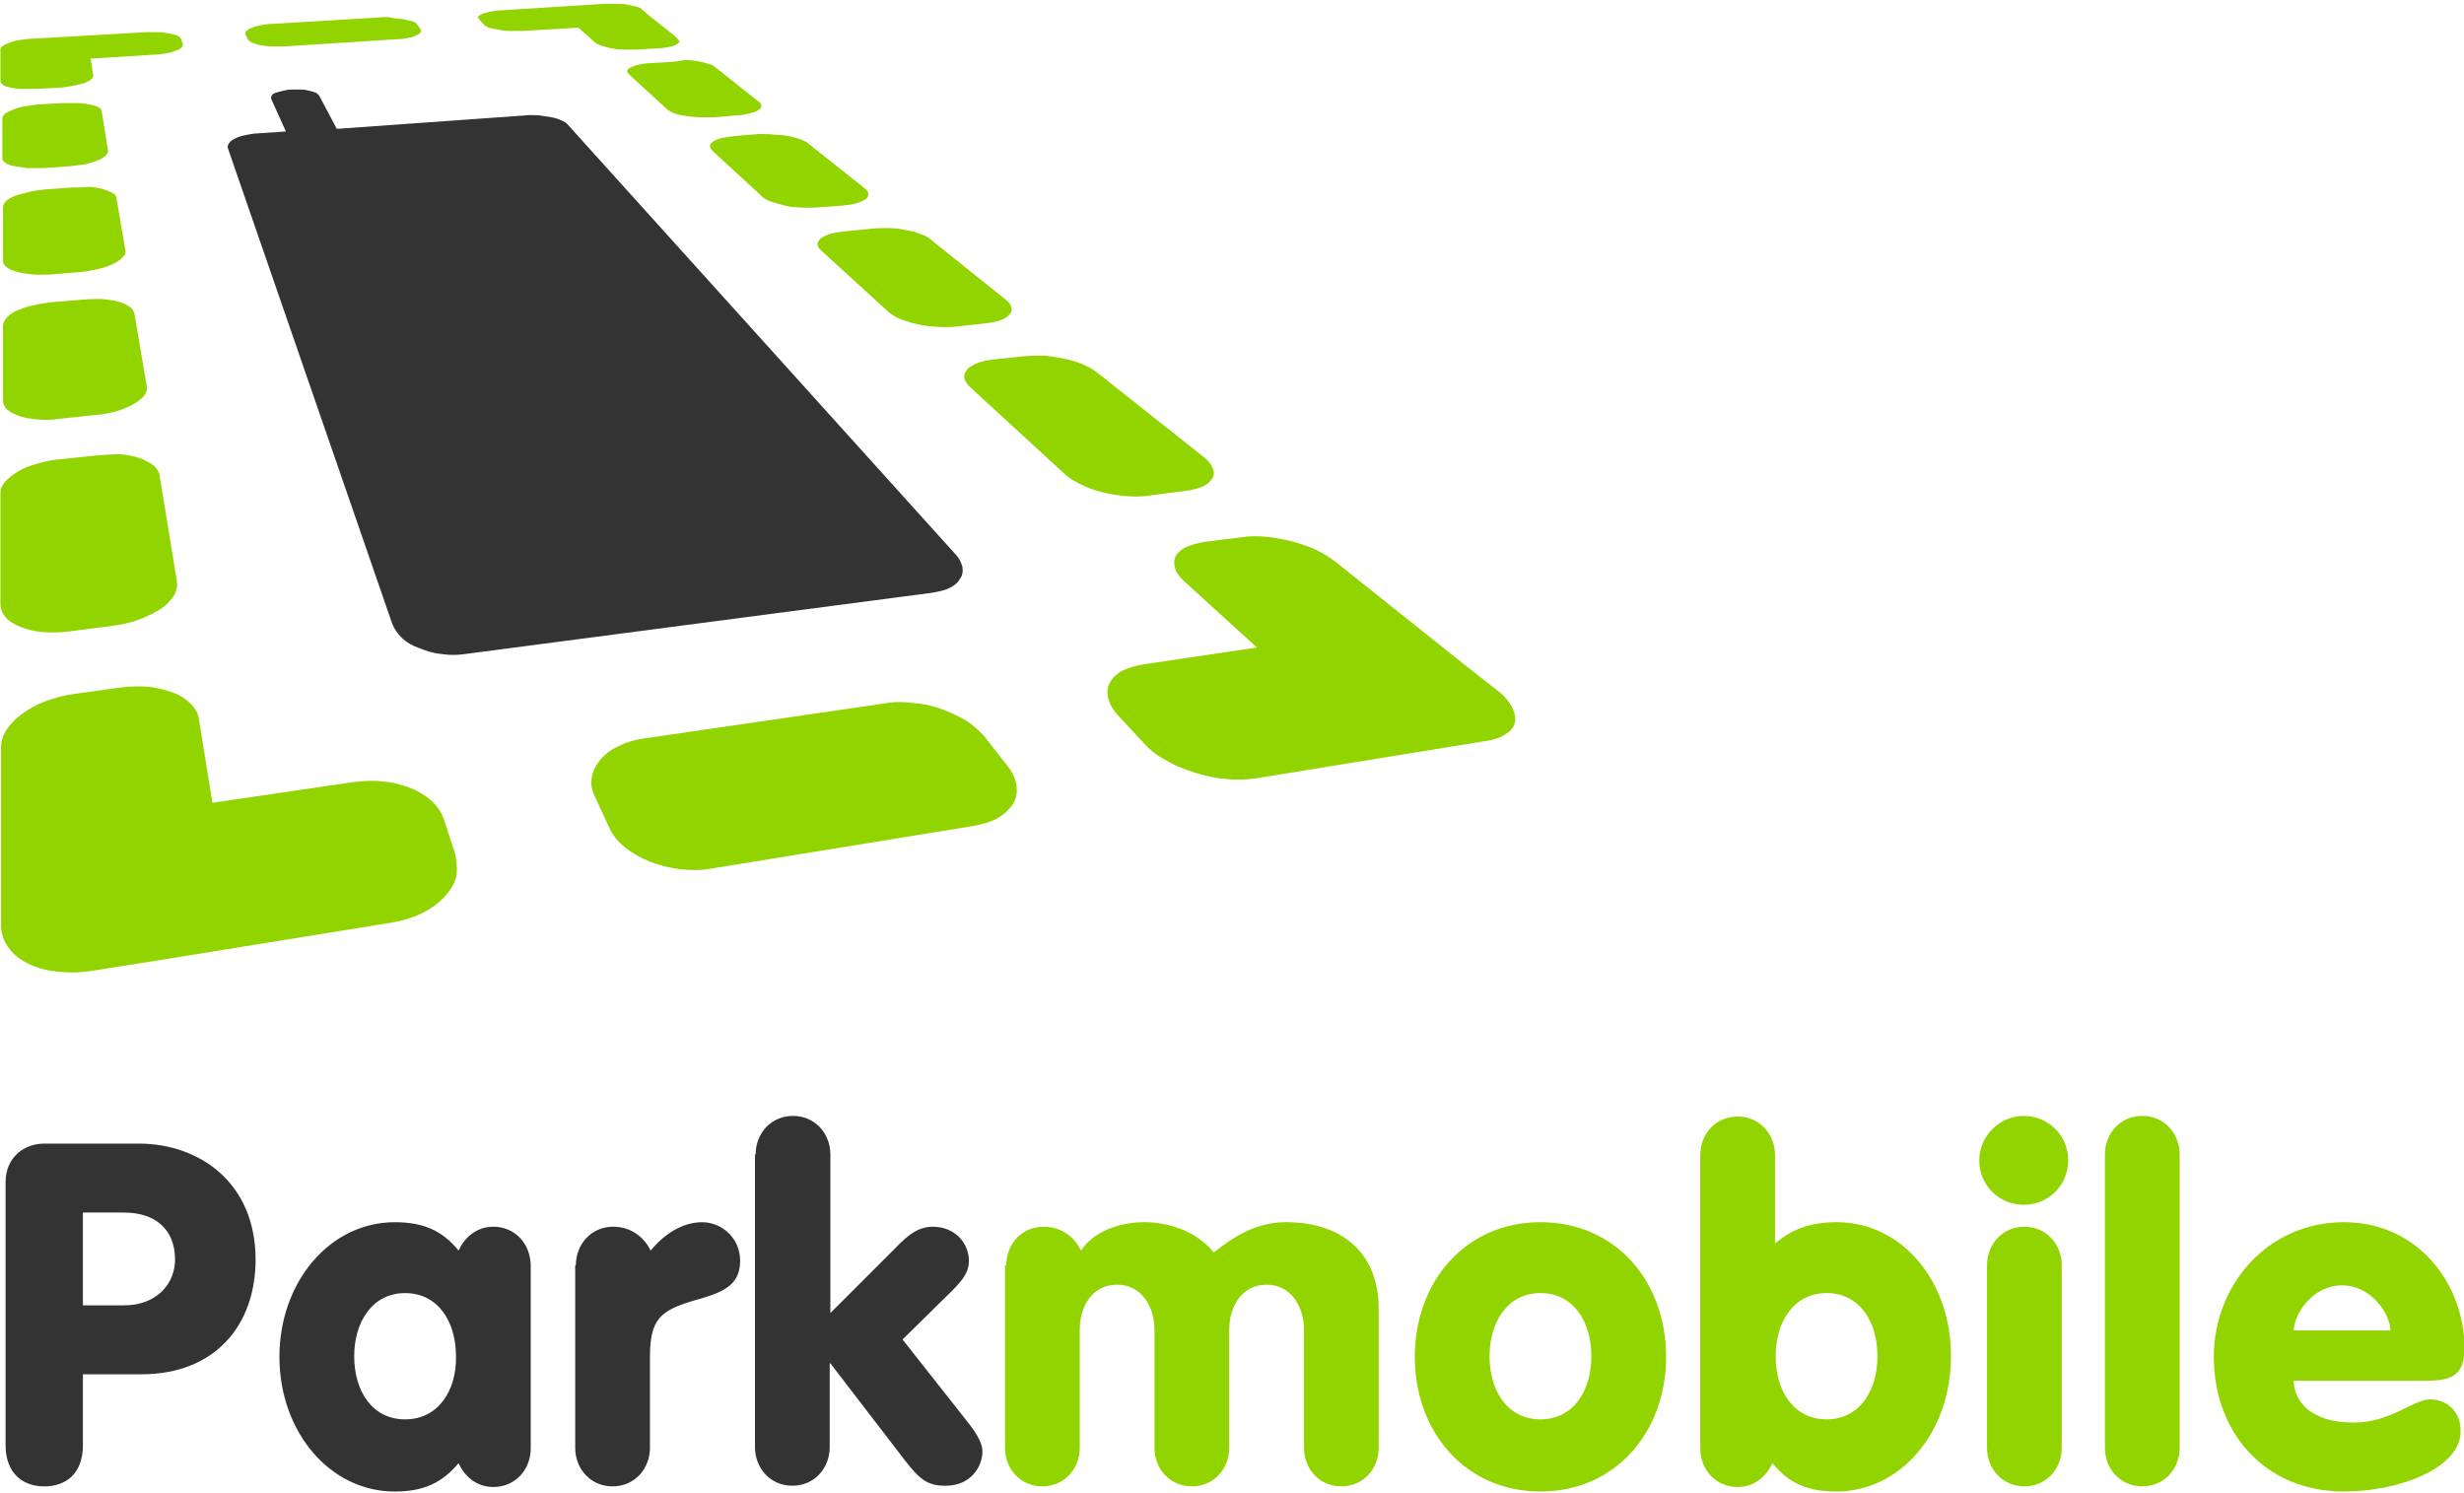 <?xml version="1.0" encoding="UTF-8"?>
<svg width="99px" height="60px" viewBox="0 0 99 60" version="1.1" xmlns="http://www.w3.org/2000/svg" xmlns:xlink="http://www.w3.org/1999/xlink">
    <!-- Generator: Sketch 51 (57462) - http://www.bohemiancoding.com/sketch -->
    <title>parkmobile</title>
    <desc>Created with Sketch.</desc>
    <defs></defs>
    <g id="Page-1" stroke="none" stroke-width="1" fill="none" fill-rule="evenodd">
        <g id="parkmobile" transform="translate(-75, -45)" fill-rule="nonzero">
            <g transform="translate(75, 45)" id="Group">
                <g fill="#92D400">
                    <path d="M40.431,50.847 C40.431,49.993 41.052,49.294 41.932,49.294 C42.735,49.294 43.227,49.811 43.434,50.252 C43.926,49.501 44.936,49.112 45.997,49.112 C46.851,49.112 48.042,49.423 48.767,50.329 C49.466,49.786 50.372,49.112 51.667,49.112 C53.738,49.112 55.395,50.174 55.395,52.633 L55.395,58.174 C55.395,59.028 54.774,59.727 53.893,59.727 C53.013,59.727 52.392,59.028 52.392,58.174 L52.392,53.436 C52.392,52.504 51.874,51.624 50.89,51.624 C49.906,51.624 49.389,52.478 49.389,53.436 L49.389,58.174 C49.389,59.028 48.767,59.727 47.887,59.727 C47.007,59.727 46.385,59.028 46.385,58.174 L46.385,53.436 C46.385,52.504 45.868,51.624 44.884,51.624 C43.9,51.624 43.382,52.478 43.382,53.436 L43.382,58.174 C43.382,59.028 42.761,59.727 41.881,59.727 C41,59.727 40.379,59.028 40.379,58.174 L40.379,50.847 L40.431,50.847 Z M61.893,49.112 C58.864,49.112 56.845,51.52 56.845,54.523 C56.845,57.526 58.864,59.934 61.893,59.934 C64.922,59.934 66.942,57.526 66.942,54.523 C66.942,51.494 64.922,49.112 61.893,49.112 Z M61.893,57.035 C60.573,57.035 59.848,55.895 59.848,54.497 C59.848,53.125 60.573,51.96 61.893,51.96 C63.214,51.96 63.938,53.099 63.938,54.497 C63.938,55.895 63.214,57.035 61.893,57.035 Z M73.802,49.112 C72.508,49.112 71.861,49.527 71.317,49.967 L71.317,46.42 C71.317,45.566 70.696,44.867 69.815,44.867 C68.935,44.867 68.314,45.566 68.314,46.42 L68.314,58.2 C68.314,59.054 68.935,59.753 69.815,59.753 C70.54,59.753 71.006,59.261 71.213,58.795 C71.887,59.624 72.663,59.934 73.776,59.934 C76.391,59.934 78.385,57.526 78.385,54.523 C78.411,51.494 76.417,49.112 73.802,49.112 Z M73.388,57.035 C72.068,57.035 71.343,55.895 71.343,54.497 C71.343,53.125 72.068,51.96 73.388,51.96 C74.708,51.96 75.433,53.099 75.433,54.497 C75.433,55.895 74.708,57.035 73.388,57.035 Z M81.31,44.841 C82.294,44.841 83.097,45.617 83.097,46.627 C83.097,47.637 82.294,48.413 81.31,48.413 C80.326,48.413 79.524,47.637 79.524,46.627 C79.524,45.643 80.352,44.841 81.31,44.841 Z M79.835,50.847 C79.835,49.993 80.456,49.294 81.336,49.294 C82.216,49.294 82.838,49.993 82.838,50.847 L82.838,58.174 C82.838,59.028 82.216,59.727 81.336,59.727 C80.456,59.727 79.835,59.028 79.835,58.174 L79.835,50.847 Z M84.572,46.394 C84.572,45.54 85.194,44.841 86.074,44.841 C86.954,44.841 87.576,45.54 87.576,46.394 L87.576,58.174 C87.576,59.028 86.954,59.727 86.074,59.727 C85.194,59.727 84.572,59.028 84.572,58.174 L84.572,46.394 Z M97.647,56.232 C96.948,56.232 96.067,57.164 94.566,57.164 C92.65,57.164 92.158,56.128 92.158,55.481 L97.569,55.481 C98.527,55.481 99.019,55.222 99.019,54.187 C99.019,51.572 97.129,49.112 94.177,49.112 C91.097,49.112 88.948,51.65 88.948,54.523 C88.948,57.526 90.967,59.934 94.177,59.934 C96.43,59.934 98.863,58.976 98.863,57.526 C98.889,56.75 98.32,56.232 97.647,56.232 Z M94.1,51.65 C95.265,51.65 96.041,52.789 96.041,53.462 L92.158,53.462 C92.184,52.763 92.935,51.65 94.1,51.65 Z M3.875,18.304 L2.373,18.459 C2.037,18.485 1.752,18.563 1.467,18.64 C1.182,18.718 0.923,18.822 0.716,18.951 C0.509,19.081 0.328,19.21 0.198,19.365 C0.069,19.521 0.017,19.676 0.017,19.831 L0.017,24.258 C0.017,24.466 0.095,24.647 0.224,24.802 C0.354,24.957 0.561,25.087 0.82,25.19 C1.079,25.294 1.389,25.372 1.7,25.398 C2.037,25.423 2.399,25.423 2.787,25.372 L4.574,25.139 C4.962,25.087 5.299,25.009 5.635,24.88 C5.946,24.75 6.231,24.621 6.464,24.466 C6.697,24.31 6.852,24.129 6.982,23.948 C7.085,23.767 7.137,23.585 7.111,23.378 L6.412,19.106 C6.386,18.951 6.308,18.822 6.153,18.692 C6.024,18.589 5.816,18.485 5.609,18.407 C5.376,18.33 5.117,18.278 4.833,18.252 C4.522,18.252 4.211,18.278 3.875,18.304 Z M3.357,12.039 L2.088,12.142 C1.83,12.168 1.545,12.22 1.312,12.272 C1.079,12.323 0.872,12.401 0.69,12.479 C0.509,12.556 0.354,12.66 0.276,12.764 C0.173,12.867 0.121,12.971 0.121,13.1 L0.121,16.103 C0.121,16.233 0.173,16.362 0.302,16.466 C0.406,16.569 0.587,16.647 0.794,16.725 C1.001,16.802 1.234,16.828 1.519,16.854 C1.778,16.88 2.088,16.88 2.399,16.828 L3.849,16.673 C4.16,16.647 4.444,16.595 4.703,16.518 C4.962,16.44 5.195,16.336 5.376,16.233 C5.558,16.129 5.713,16 5.791,15.896 C5.894,15.767 5.92,15.637 5.894,15.508 L5.402,12.608 C5.376,12.505 5.325,12.401 5.195,12.323 C5.092,12.246 4.936,12.168 4.729,12.116 C4.548,12.065 4.315,12.039 4.082,12.013 C3.901,12.013 3.642,12.013 3.357,12.039 Z M2.891,7.534 L1.804,7.612 C1.571,7.637 1.338,7.663 1.156,7.715 C0.949,7.767 0.768,7.819 0.613,7.87 C0.457,7.922 0.328,8 0.25,8.078 C0.173,8.155 0.121,8.233 0.121,8.311 L0.121,10.485 C0.121,10.589 0.173,10.666 0.276,10.744 C0.38,10.822 0.509,10.874 0.69,10.925 C0.872,10.977 1.079,11.003 1.312,11.029 C1.545,11.055 1.804,11.029 2.063,11.029 L3.279,10.925 C3.538,10.899 3.797,10.848 4.004,10.796 C4.237,10.744 4.418,10.666 4.574,10.589 C4.729,10.511 4.859,10.433 4.936,10.33 C5.014,10.252 5.066,10.149 5.04,10.071 L4.677,7.948 C4.677,7.87 4.6,7.793 4.496,7.741 C4.393,7.689 4.263,7.637 4.108,7.586 C3.952,7.56 3.771,7.508 3.564,7.508 C3.357,7.534 3.124,7.534 2.891,7.534 Z M2.529,4.142 L1.571,4.194 C1.363,4.22 1.156,4.246 1.001,4.272 C0.82,4.298 0.664,4.349 0.535,4.401 C0.406,4.453 0.302,4.505 0.224,4.557 C0.147,4.608 0.095,4.686 0.095,4.738 L0.095,6.369 C0.095,6.446 0.147,6.498 0.224,6.55 C0.302,6.602 0.431,6.654 0.587,6.679 C0.742,6.705 0.923,6.731 1.105,6.757 C1.312,6.757 1.519,6.757 1.752,6.757 L2.813,6.679 C3.046,6.654 3.253,6.628 3.435,6.602 C3.616,6.55 3.797,6.498 3.927,6.446 C4.056,6.395 4.185,6.317 4.237,6.265 C4.315,6.188 4.341,6.136 4.341,6.058 L4.082,4.453 C4.082,4.401 4.03,4.349 3.927,4.298 C3.849,4.246 3.719,4.22 3.59,4.194 C3.461,4.168 3.279,4.142 3.098,4.142 C2.943,4.142 2.736,4.142 2.529,4.142 Z M41.13,14.317 L39.913,14.446 C39.654,14.472 39.421,14.524 39.24,14.602 C39.059,14.679 38.929,14.757 38.851,14.861 C38.774,14.964 38.722,15.068 38.748,15.197 C38.774,15.327 38.851,15.43 38.981,15.56 L42.787,19.055 C42.942,19.21 43.175,19.339 43.434,19.469 C43.693,19.598 43.978,19.702 44.288,19.78 C44.599,19.857 44.936,19.909 45.246,19.935 C45.583,19.961 45.893,19.961 46.204,19.909 L47.602,19.728 C47.887,19.702 48.146,19.624 48.327,19.547 C48.508,19.469 48.638,19.339 48.715,19.21 C48.793,19.081 48.793,18.951 48.715,18.796 C48.664,18.64 48.534,18.511 48.353,18.356 L44.107,14.99 C43.952,14.861 43.771,14.757 43.537,14.653 C43.304,14.55 43.046,14.472 42.787,14.42 C42.528,14.369 42.243,14.317 41.958,14.291 C41.673,14.291 41.415,14.291 41.13,14.317 Z M35.02,9.191 L33.958,9.294 C33.725,9.32 33.544,9.346 33.363,9.398 C33.208,9.45 33.078,9.501 32.975,9.579 C32.897,9.657 32.845,9.734 32.845,9.812 C32.845,9.89 32.897,9.993 33,10.071 L35.693,12.531 C35.822,12.634 35.978,12.738 36.159,12.815 C36.366,12.893 36.599,12.971 36.832,13.022 C37.091,13.074 37.35,13.126 37.609,13.126 C37.868,13.152 38.152,13.152 38.385,13.126 L39.576,12.997 C39.835,12.971 40.042,12.919 40.198,12.867 C40.353,12.815 40.483,12.738 40.56,12.634 C40.638,12.556 40.664,12.453 40.638,12.349 C40.612,12.246 40.534,12.142 40.405,12.039 L37.402,9.631 C37.298,9.527 37.143,9.45 36.962,9.398 C36.78,9.32 36.573,9.268 36.366,9.243 C36.159,9.191 35.926,9.165 35.693,9.165 C35.486,9.165 35.253,9.165 35.02,9.191 Z M30.489,5.385 L29.557,5.463 C29.35,5.489 29.169,5.514 29.039,5.54 C28.884,5.566 28.78,5.618 28.677,5.67 C28.599,5.722 28.547,5.773 28.522,5.851 C28.522,5.903 28.547,5.98 28.625,6.058 L30.619,7.896 C30.696,7.974 30.826,8.052 30.981,8.103 C31.136,8.155 31.318,8.207 31.525,8.259 C31.732,8.311 31.939,8.336 32.172,8.336 C32.405,8.362 32.638,8.336 32.845,8.336 L33.881,8.259 C34.114,8.233 34.295,8.207 34.45,8.155 C34.606,8.103 34.709,8.052 34.787,8 C34.865,7.948 34.89,7.87 34.89,7.793 C34.89,7.715 34.839,7.637 34.735,7.56 L32.483,5.773 C32.405,5.696 32.276,5.644 32.146,5.592 C31.991,5.54 31.835,5.489 31.654,5.463 C31.473,5.437 31.266,5.411 31.085,5.411 C30.903,5.385 30.696,5.385 30.489,5.385 Z M26.994,2.485 L26.166,2.537 C25.984,2.537 25.829,2.563 25.7,2.589 C25.57,2.615 25.441,2.667 25.363,2.693 C25.285,2.744 25.234,2.77 25.208,2.822 C25.182,2.874 25.208,2.926 25.26,2.977 L26.813,4.401 C26.891,4.453 26.968,4.505 27.098,4.557 C27.227,4.608 27.382,4.634 27.564,4.66 C27.745,4.686 27.926,4.712 28.133,4.712 C28.314,4.712 28.522,4.712 28.729,4.712 L29.635,4.634 C29.816,4.634 29.997,4.582 30.127,4.557 C30.256,4.531 30.386,4.479 30.463,4.427 C30.541,4.375 30.593,4.324 30.593,4.272 C30.593,4.22 30.567,4.142 30.489,4.091 L28.729,2.693 C28.677,2.641 28.573,2.589 28.444,2.563 C28.314,2.511 28.185,2.485 28.03,2.46 C27.874,2.434 27.693,2.408 27.512,2.408 C27.357,2.46 27.175,2.46 26.994,2.485 Z M18.269,34.252 L17.829,32.906 C17.726,32.621 17.57,32.388 17.337,32.181 C17.104,31.974 16.82,31.792 16.483,31.663 C16.146,31.533 15.784,31.43 15.396,31.404 C15.007,31.352 14.593,31.378 14.179,31.43 L8.535,32.258 L7.991,28.893 C7.965,28.66 7.836,28.453 7.655,28.271 C7.473,28.09 7.24,27.935 6.956,27.831 C6.671,27.728 6.334,27.65 5.998,27.598 C5.635,27.572 5.247,27.572 4.859,27.624 L2.995,27.883 C2.58,27.935 2.218,28.038 1.855,28.168 C1.493,28.297 1.182,28.478 0.923,28.66 C0.664,28.841 0.431,29.074 0.276,29.307 C0.121,29.54 0.043,29.773 0.043,30.032 L0.043,37.177 C0.043,37.514 0.147,37.799 0.328,38.058 C0.509,38.316 0.768,38.549 1.105,38.705 C1.441,38.886 1.83,38.99 2.27,39.041 C2.71,39.093 3.176,39.093 3.668,39.015 L5.972,38.653 L15.732,37.074 C16.198,36.996 16.612,36.867 16.975,36.685 C17.337,36.504 17.648,36.271 17.881,36.012 C18.114,35.753 18.269,35.495 18.347,35.184 C18.373,34.847 18.347,34.537 18.269,34.252 Z M60.728,28.375 C60.599,28.142 60.392,27.909 60.107,27.702 L58.786,26.666 L53.66,22.576 C53.427,22.394 53.168,22.239 52.858,22.084 C52.547,21.954 52.21,21.825 51.874,21.747 C51.537,21.67 51.175,21.592 50.838,21.566 C50.502,21.54 50.165,21.54 49.855,21.592 L48.405,21.773 C48.094,21.825 47.835,21.903 47.654,21.98 C47.447,22.084 47.317,22.213 47.24,22.343 C47.162,22.498 47.162,22.653 47.214,22.835 C47.266,23.016 47.395,23.197 47.602,23.378 L50.502,26.019 L45.971,26.692 C45.635,26.744 45.324,26.847 45.091,26.951 C44.858,27.08 44.703,27.236 44.599,27.417 C44.495,27.598 44.47,27.805 44.521,28.038 C44.573,28.271 44.703,28.504 44.91,28.737 L45.971,29.876 C46.204,30.135 46.489,30.368 46.851,30.55 C47.188,30.757 47.576,30.912 47.99,31.042 C48.405,31.171 48.819,31.275 49.259,31.3 C49.673,31.352 50.088,31.326 50.476,31.275 L59.718,29.773 C60.081,29.721 60.34,29.618 60.547,29.462 C60.754,29.333 60.858,29.152 60.883,28.944 C60.883,28.815 60.858,28.608 60.728,28.375 Z M7.344,1.76 L7.266,1.553 C7.24,1.502 7.215,1.476 7.111,1.424 C7.033,1.398 6.93,1.372 6.8,1.346 C6.671,1.32 6.516,1.294 6.36,1.294 C6.205,1.294 6.024,1.294 5.842,1.294 L1.338,1.553 C1.156,1.553 0.975,1.579 0.82,1.605 C0.664,1.631 0.509,1.657 0.406,1.709 C0.276,1.76 0.198,1.786 0.121,1.838 C0.043,1.89 0.017,1.942 0.017,1.968 L0.017,3.262 C0.017,3.314 0.069,3.366 0.121,3.417 C0.198,3.469 0.302,3.495 0.431,3.521 C0.561,3.547 0.716,3.573 0.897,3.573 C1.079,3.573 1.26,3.573 1.467,3.573 L2.399,3.521 C2.606,3.521 2.787,3.469 2.943,3.443 C3.124,3.417 3.253,3.366 3.383,3.34 C3.512,3.288 3.616,3.236 3.668,3.184 C3.719,3.133 3.771,3.081 3.745,3.029 L3.642,2.356 L6.127,2.201 C6.308,2.201 6.49,2.175 6.645,2.149 C6.8,2.123 6.93,2.097 7.033,2.045 C7.137,2.019 7.24,1.968 7.292,1.916 C7.344,1.838 7.37,1.786 7.344,1.76 Z M15.266,0.699 L10.969,0.958 C10.787,0.958 10.632,0.984 10.502,1.01 C10.347,1.036 10.244,1.061 10.14,1.113 C10.036,1.139 9.959,1.191 9.907,1.243 C9.855,1.294 9.855,1.32 9.855,1.372 L9.959,1.579 C9.985,1.631 10.036,1.657 10.114,1.709 C10.192,1.735 10.321,1.786 10.451,1.812 C10.58,1.838 10.735,1.864 10.917,1.864 C11.072,1.864 11.253,1.864 11.435,1.864 L15.913,1.579 C16.095,1.579 16.25,1.553 16.379,1.527 C16.509,1.502 16.638,1.476 16.716,1.424 C16.794,1.398 16.871,1.346 16.897,1.294 C16.923,1.243 16.923,1.217 16.897,1.165 L16.742,0.958 C16.716,0.906 16.638,0.88 16.561,0.854 C16.483,0.828 16.354,0.803 16.224,0.777 C16.095,0.751 15.939,0.751 15.784,0.725 C15.603,0.673 15.447,0.673 15.266,0.699 Z M35.512,28.271 L25.907,29.669 C25.518,29.721 25.156,29.825 24.871,29.98 C24.56,30.109 24.327,30.291 24.146,30.498 C23.965,30.705 23.836,30.938 23.784,31.197 C23.732,31.456 23.758,31.715 23.887,31.974 L24.483,33.268 C24.612,33.553 24.819,33.812 25.104,34.045 C25.389,34.278 25.726,34.459 26.088,34.614 C26.476,34.77 26.891,34.873 27.305,34.925 C27.745,34.977 28.185,34.977 28.599,34.899 L39.11,33.19 C39.525,33.113 39.861,33.009 40.12,32.854 C40.379,32.698 40.586,32.491 40.716,32.284 C40.845,32.077 40.871,31.818 40.845,31.559 C40.793,31.3 40.69,31.042 40.483,30.783 L39.551,29.592 C39.343,29.359 39.085,29.126 38.8,28.944 C38.489,28.763 38.152,28.608 37.79,28.478 C37.428,28.349 37.039,28.271 36.651,28.245 C36.263,28.194 35.9,28.194 35.512,28.271 Z M27.149,1.476 L26.01,0.57 L25.777,0.362 C25.726,0.311 25.648,0.285 25.544,0.259 C25.441,0.233 25.311,0.207 25.182,0.181 C25.052,0.155 24.897,0.155 24.742,0.155 C24.586,0.155 24.431,0.155 24.25,0.155 L20.159,0.414 C20.004,0.414 19.849,0.44 19.719,0.466 C19.59,0.492 19.486,0.518 19.408,0.544 C19.331,0.57 19.253,0.621 19.227,0.647 C19.201,0.699 19.201,0.725 19.253,0.777 L19.434,0.984 C19.486,1.036 19.538,1.061 19.641,1.113 C19.745,1.139 19.874,1.165 20.004,1.191 C20.133,1.217 20.315,1.243 20.47,1.243 C20.625,1.243 20.807,1.243 20.988,1.243 L23.24,1.113 L23.913,1.709 C23.965,1.76 24.043,1.786 24.172,1.838 C24.276,1.864 24.405,1.916 24.56,1.942 C24.716,1.968 24.871,1.993 25.052,1.993 C25.234,1.993 25.415,1.993 25.57,1.993 L26.399,1.942 C26.58,1.942 26.735,1.916 26.865,1.89 C26.994,1.864 27.098,1.838 27.175,1.786 C27.253,1.735 27.305,1.709 27.305,1.657 C27.227,1.579 27.201,1.527 27.149,1.476 Z" id="Shape"></path>
                </g>
                <g transform="translate(0.069, 3.556)" fill="#333333">
                    <path d="M5.514,42.398 L1.709,42.398 C0.906,42.398 0.155,42.942 0.155,43.952 L0.155,54.515 C0.155,55.602 0.803,56.172 1.709,56.172 C2.615,56.172 3.262,55.628 3.262,54.515 L3.262,51.667 L5.618,51.667 C8.569,51.667 10.2,49.699 10.2,47.058 C10.2,43.952 7.922,42.398 5.514,42.398 Z M4.919,48.897 L3.262,48.897 L3.262,45.169 L4.919,45.169 C6.136,45.169 6.964,45.816 6.964,47.058 C6.964,48.016 6.239,48.897 4.919,48.897 Z M19.754,45.738 C19.029,45.738 18.563,46.23 18.356,46.696 C17.683,45.868 16.906,45.557 15.793,45.557 C13.178,45.557 11.158,47.965 11.158,50.968 C11.158,53.971 13.178,56.379 15.793,56.379 C16.932,56.379 17.683,56.042 18.356,55.24 C18.563,55.706 19.029,56.197 19.754,56.197 C20.634,56.197 21.255,55.498 21.255,54.644 L21.255,47.317 C21.255,46.437 20.634,45.738 19.754,45.738 Z M16.207,53.479 C14.886,53.479 14.162,52.34 14.162,50.942 C14.162,49.57 14.886,48.405 16.207,48.405 C17.527,48.405 18.252,49.544 18.252,50.942 C18.278,52.34 17.527,53.479 16.207,53.479 Z M23.068,47.291 C23.068,46.437 23.689,45.738 24.569,45.738 C25.372,45.738 25.864,46.256 26.071,46.696 C26.563,46.101 27.288,45.557 28.142,45.557 C28.919,45.557 29.669,46.178 29.669,47.11 C29.669,48.146 28.893,48.405 27.779,48.715 C26.485,49.104 26.045,49.44 26.045,50.968 L26.045,54.618 C26.045,55.473 25.423,56.172 24.543,56.172 C23.663,56.172 23.042,55.473 23.042,54.618 L23.042,47.291 L23.068,47.291 Z M30.291,42.838 C30.291,41.984 30.912,41.285 31.792,41.285 C32.673,41.285 33.294,41.984 33.294,42.838 L33.294,49.207 L35.728,46.774 C36.245,46.256 36.685,45.738 37.41,45.738 C38.291,45.738 38.86,46.385 38.86,47.11 C38.86,47.654 38.524,47.99 37.799,48.69 L36.194,50.269 L38.705,53.453 C39.015,53.842 39.404,54.333 39.404,54.774 C39.404,55.343 38.964,56.146 37.928,56.146 C37.229,56.146 36.918,55.939 36.297,55.136 L33.294,51.227 L33.268,51.227 L33.268,54.592 C33.268,55.447 32.647,56.146 31.766,56.146 C30.886,56.146 30.265,55.447 30.265,54.592 L30.265,42.838 L30.291,42.838 Z M38.601,19.227 C38.549,19.046 38.472,18.865 38.291,18.684 L22.757,1.467 C22.705,1.389 22.602,1.338 22.498,1.286 C22.394,1.234 22.239,1.182 22.084,1.156 C21.928,1.13 21.773,1.105 21.592,1.079 C21.411,1.079 21.229,1.053 21.074,1.079 L13.463,1.622 L12.764,0.302 C12.738,0.25 12.686,0.224 12.634,0.173 C12.556,0.147 12.479,0.121 12.375,0.095 C12.272,0.069 12.168,0.043 12.039,0.043 C11.909,0.043 11.78,0.043 11.65,0.043 C11.521,0.043 11.391,0.069 11.288,0.095 C11.184,0.121 11.081,0.147 11.003,0.173 C10.925,0.198 10.874,0.25 10.848,0.276 C10.822,0.328 10.822,0.354 10.822,0.406 L11.417,1.726 L10.278,1.804 C10.097,1.804 9.916,1.855 9.76,1.881 C9.605,1.907 9.476,1.959 9.372,2.011 C9.268,2.063 9.191,2.114 9.139,2.192 C9.087,2.27 9.061,2.321 9.087,2.399 L15.689,21.506 C15.767,21.713 15.896,21.894 16.077,22.075 C16.259,22.256 16.492,22.386 16.776,22.489 C17.035,22.593 17.346,22.696 17.657,22.722 C17.967,22.774 18.304,22.774 18.64,22.722 L37.384,20.263 C37.669,20.211 37.928,20.159 38.109,20.056 C38.316,19.952 38.446,19.823 38.524,19.667 C38.601,19.564 38.627,19.408 38.601,19.227 Z" id="Shape"></path>
                </g>
            </g>
        </g>
    </g>
</svg>